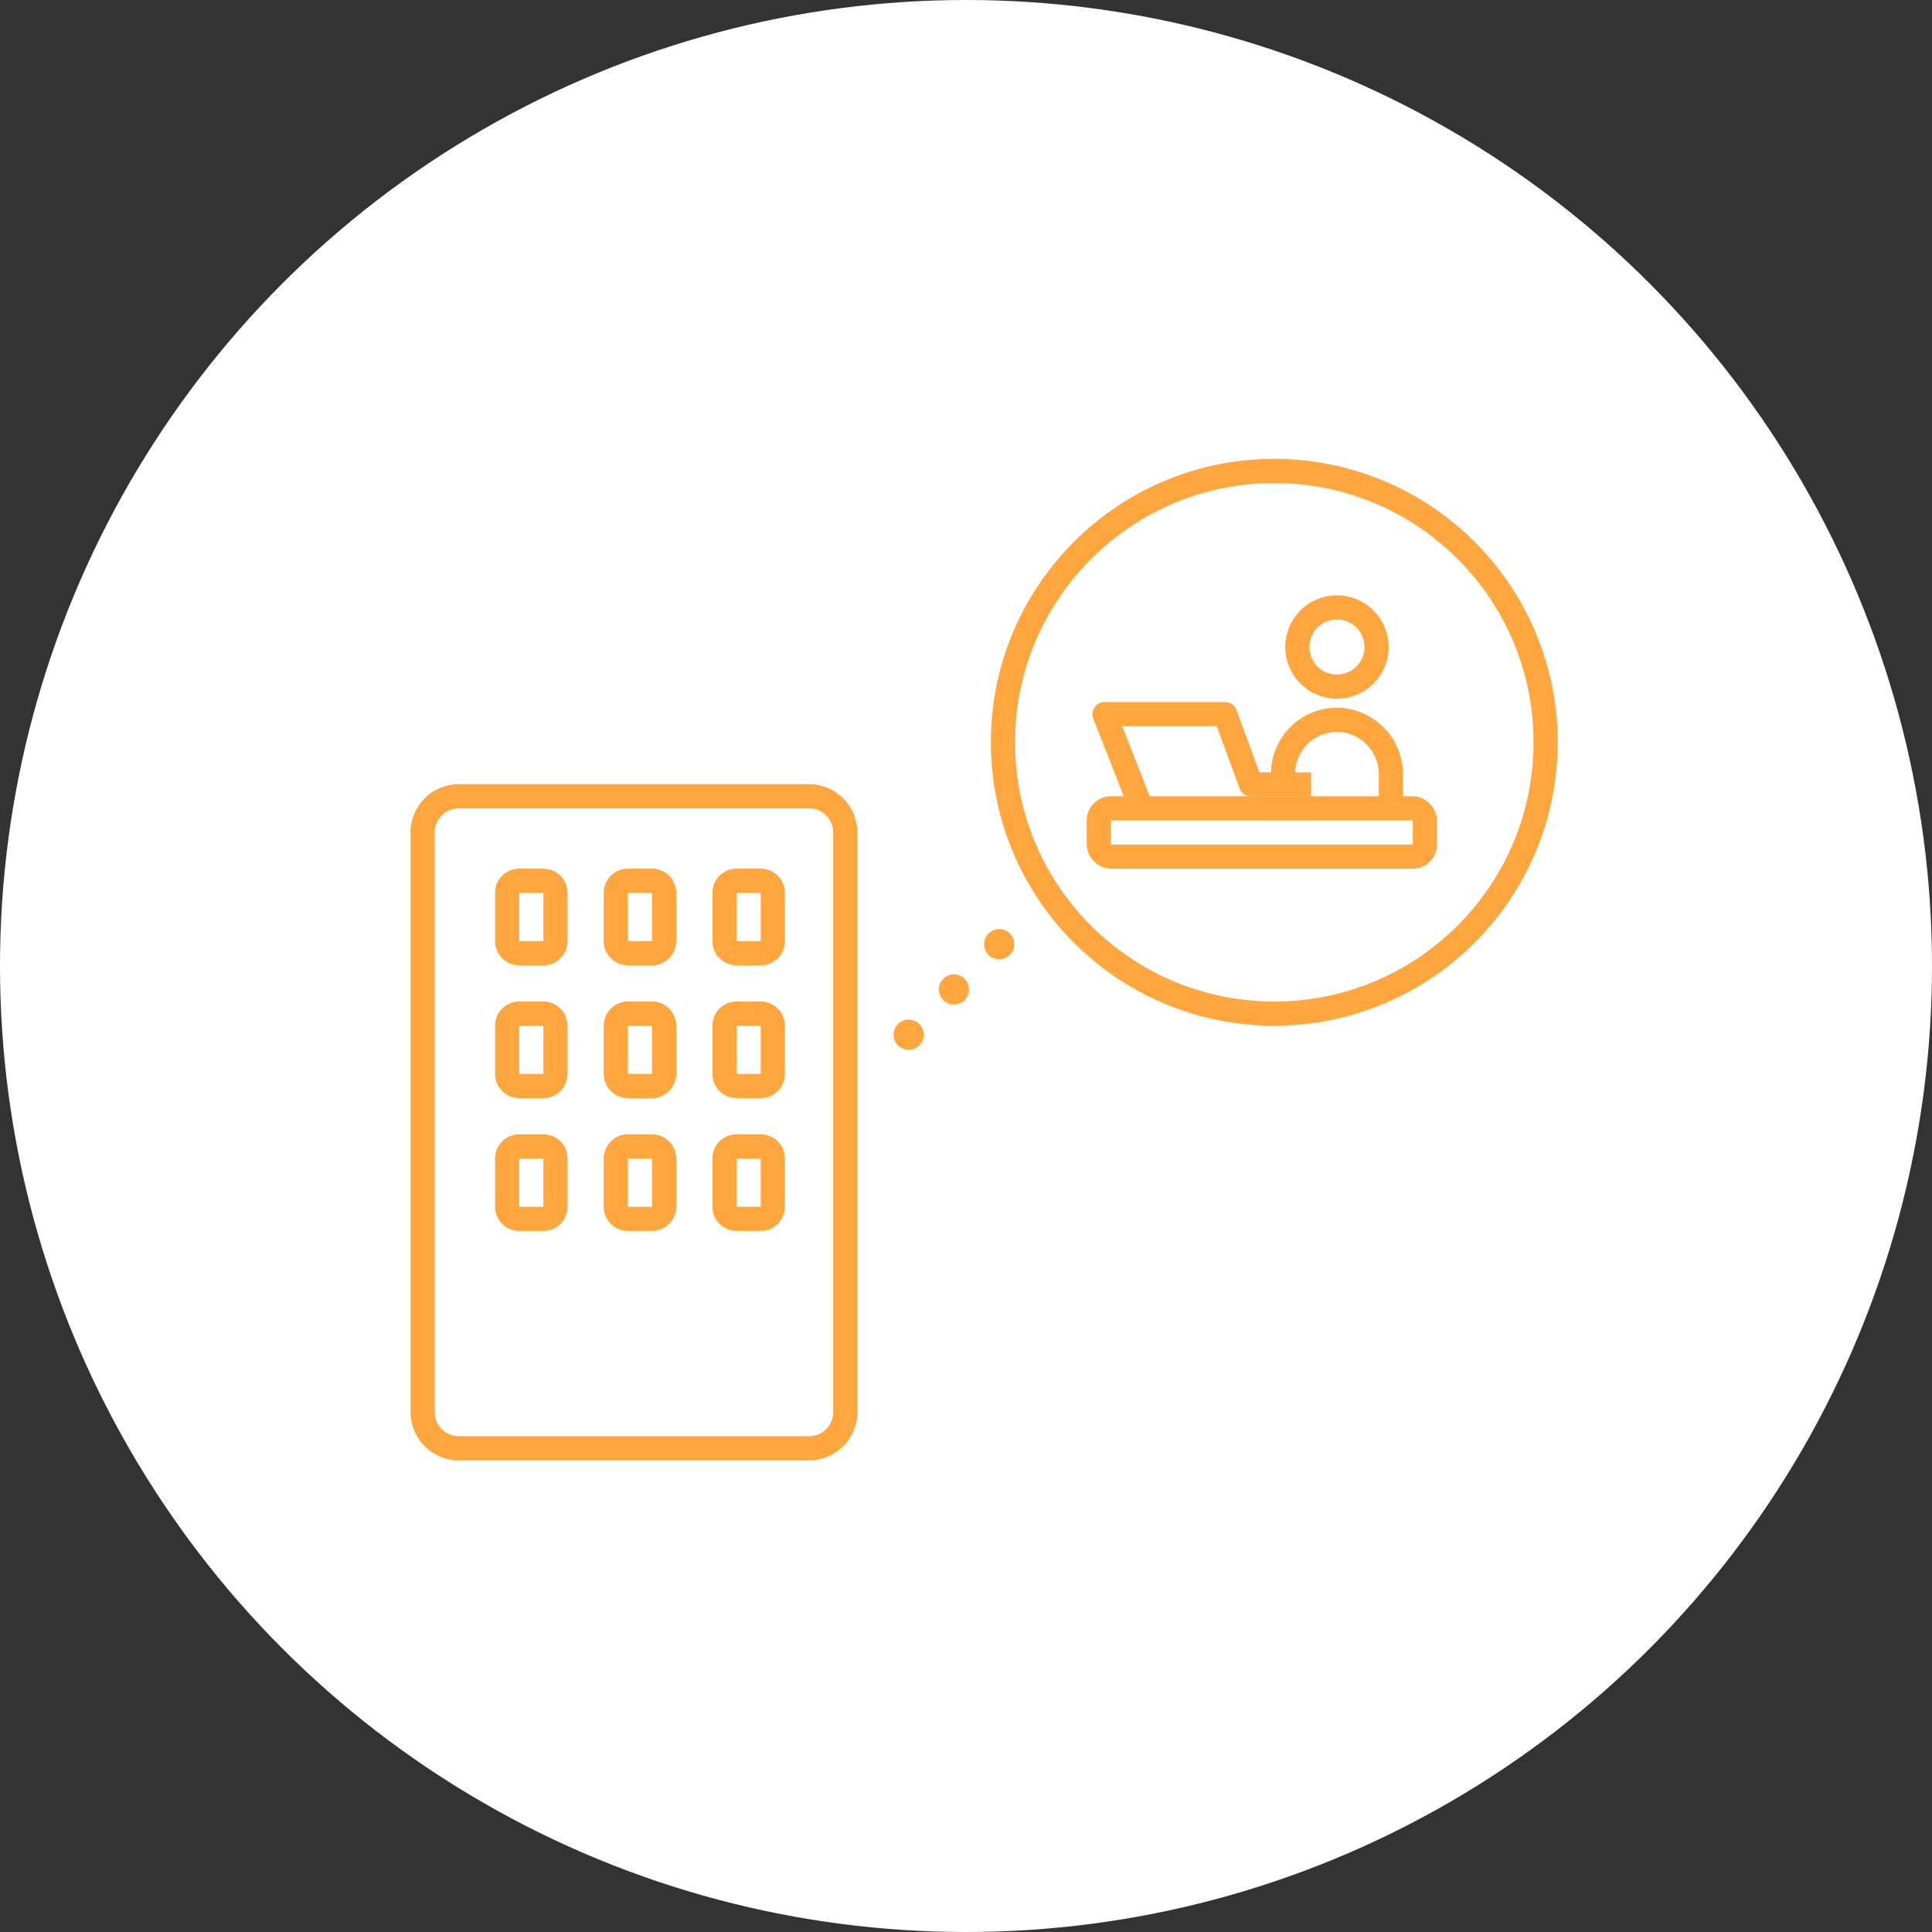 <svg width="160" height="160" xmlns="http://www.w3.org/2000/svg"><rect width="100%" height="100%" fill="#333333" stroke="none"/><g fill="none" fill-rule="evenodd"><circle fill="#FFF" fill-rule="nonzero" cx="80" cy="80" r="80"/><g transform="translate(34 38)"><path d="M71.53 2C83.388 2 93 11.612 93 23.47c0 11.858-9.612 21.47-21.47 21.47-11.858 0-21.47-9.612-21.47-21.47C50.071 11.617 59.677 2.011 71.53 2m0-2C58.568 0 48.06 10.508 48.06 23.47s10.508 23.47 23.47 23.47S95 36.432 95 23.47A23.47 23.47 0 0071.53 0z" fill="#FFA63F" fill-rule="nonzero"/><path d="M76.72 13.3a2.28 2.28 0 110 4.56 2.28 2.28 0 010-4.56m0-2a4.28 4.28 0 100 8.56 4.28 4.28 0 000-8.56z" fill="#FFA63F" fill-rule="nonzero"/><path d="M81.19 29.16v-3a4.52 4.52 0 00-4.39-4.55 4.47 4.47 0 00-4.54 4.49l-.09.69" stroke="#FFA63F" stroke-width="2"/><path stroke="#FFA63F" stroke-width="2" stroke-linejoin="round" d="M74.58 26.96H69.6l-2.14-5.82h-9.99l3.11 7.93"/><path d="M33 28.94a2 2 0 012 2v48a2 2 0 01-2 2H4a2 2 0 01-2-2v-48a2 2 0 012-2h29m0-2H4a4 4 0 00-4 4v48a4 4 0 004 4h29a4 4 0 004-4v-48a4 4 0 00-4-4z" fill="#FFA63F" fill-rule="nonzero"/><path d="M11 35.94v4H9v-4h2m0-2H9a2 2 0 00-2 2v4a2 2 0 002 2h2a2 2 0 002-2v-4a2 2 0 00-2-2zm9 2v4h-2v-4h2m0-2h-2a2 2 0 00-2 2v4a2 2 0 002 2h2a2 2 0 002-2v-4a2 2 0 00-2-2zm9 2v4h-2v-4h2m0-2h-2a2 2 0 00-2 2v4a2 2 0 002 2h2a2 2 0 002-2v-4a2 2 0 00-2-2zm-18 13v4H9v-4h2m0-2H9a2 2 0 00-2 2v4a2 2 0 002 2h2a2 2 0 002-2v-4a2 2 0 00-2-2zm9 2v4h-2v-4h2m0-2h-2a2 2 0 00-2 2v4a2 2 0 002 2h2a2 2 0 002-2v-4a2 2 0 00-2-2zm9 2v4h-2v-4h2m0-2h-2a2 2 0 00-2 2v4a2 2 0 002 2h2a2 2 0 002-2v-4a2 2 0 00-2-2zm-18 13v4H9v-4h2m0-2H9a2 2 0 00-2 2v4a2 2 0 002 2h2a2 2 0 002-2v-4a2 2 0 00-2-2zm9 2v4h-2v-4h2m0-2h-2a2 2 0 00-2 2v4a2 2 0 002 2h2a2 2 0 002-2v-4a2 2 0 00-2-2zm9 2v4h-2v-4h2m0-2h-2a2 2 0 00-2 2v4a2 2 0 002 2h2a2 2 0 002-2v-4a2 2 0 00-2-2z" fill="#FFA63F" fill-rule="nonzero"/><circle fill="#FFA63F" fill-rule="nonzero" cx="41.25" cy="47.69" r="1.25"/><circle fill="#FFA63F" fill-rule="nonzero" cx="45" cy="43.94" r="1.25"/><circle fill="#FFA63F" fill-rule="nonzero" cx="48.75" cy="40.19" r="1.25"/><rect stroke="#FFA63F" stroke-width="2" x="57" y="28.94" width="27" height="4" rx="1"/></g></g></svg>